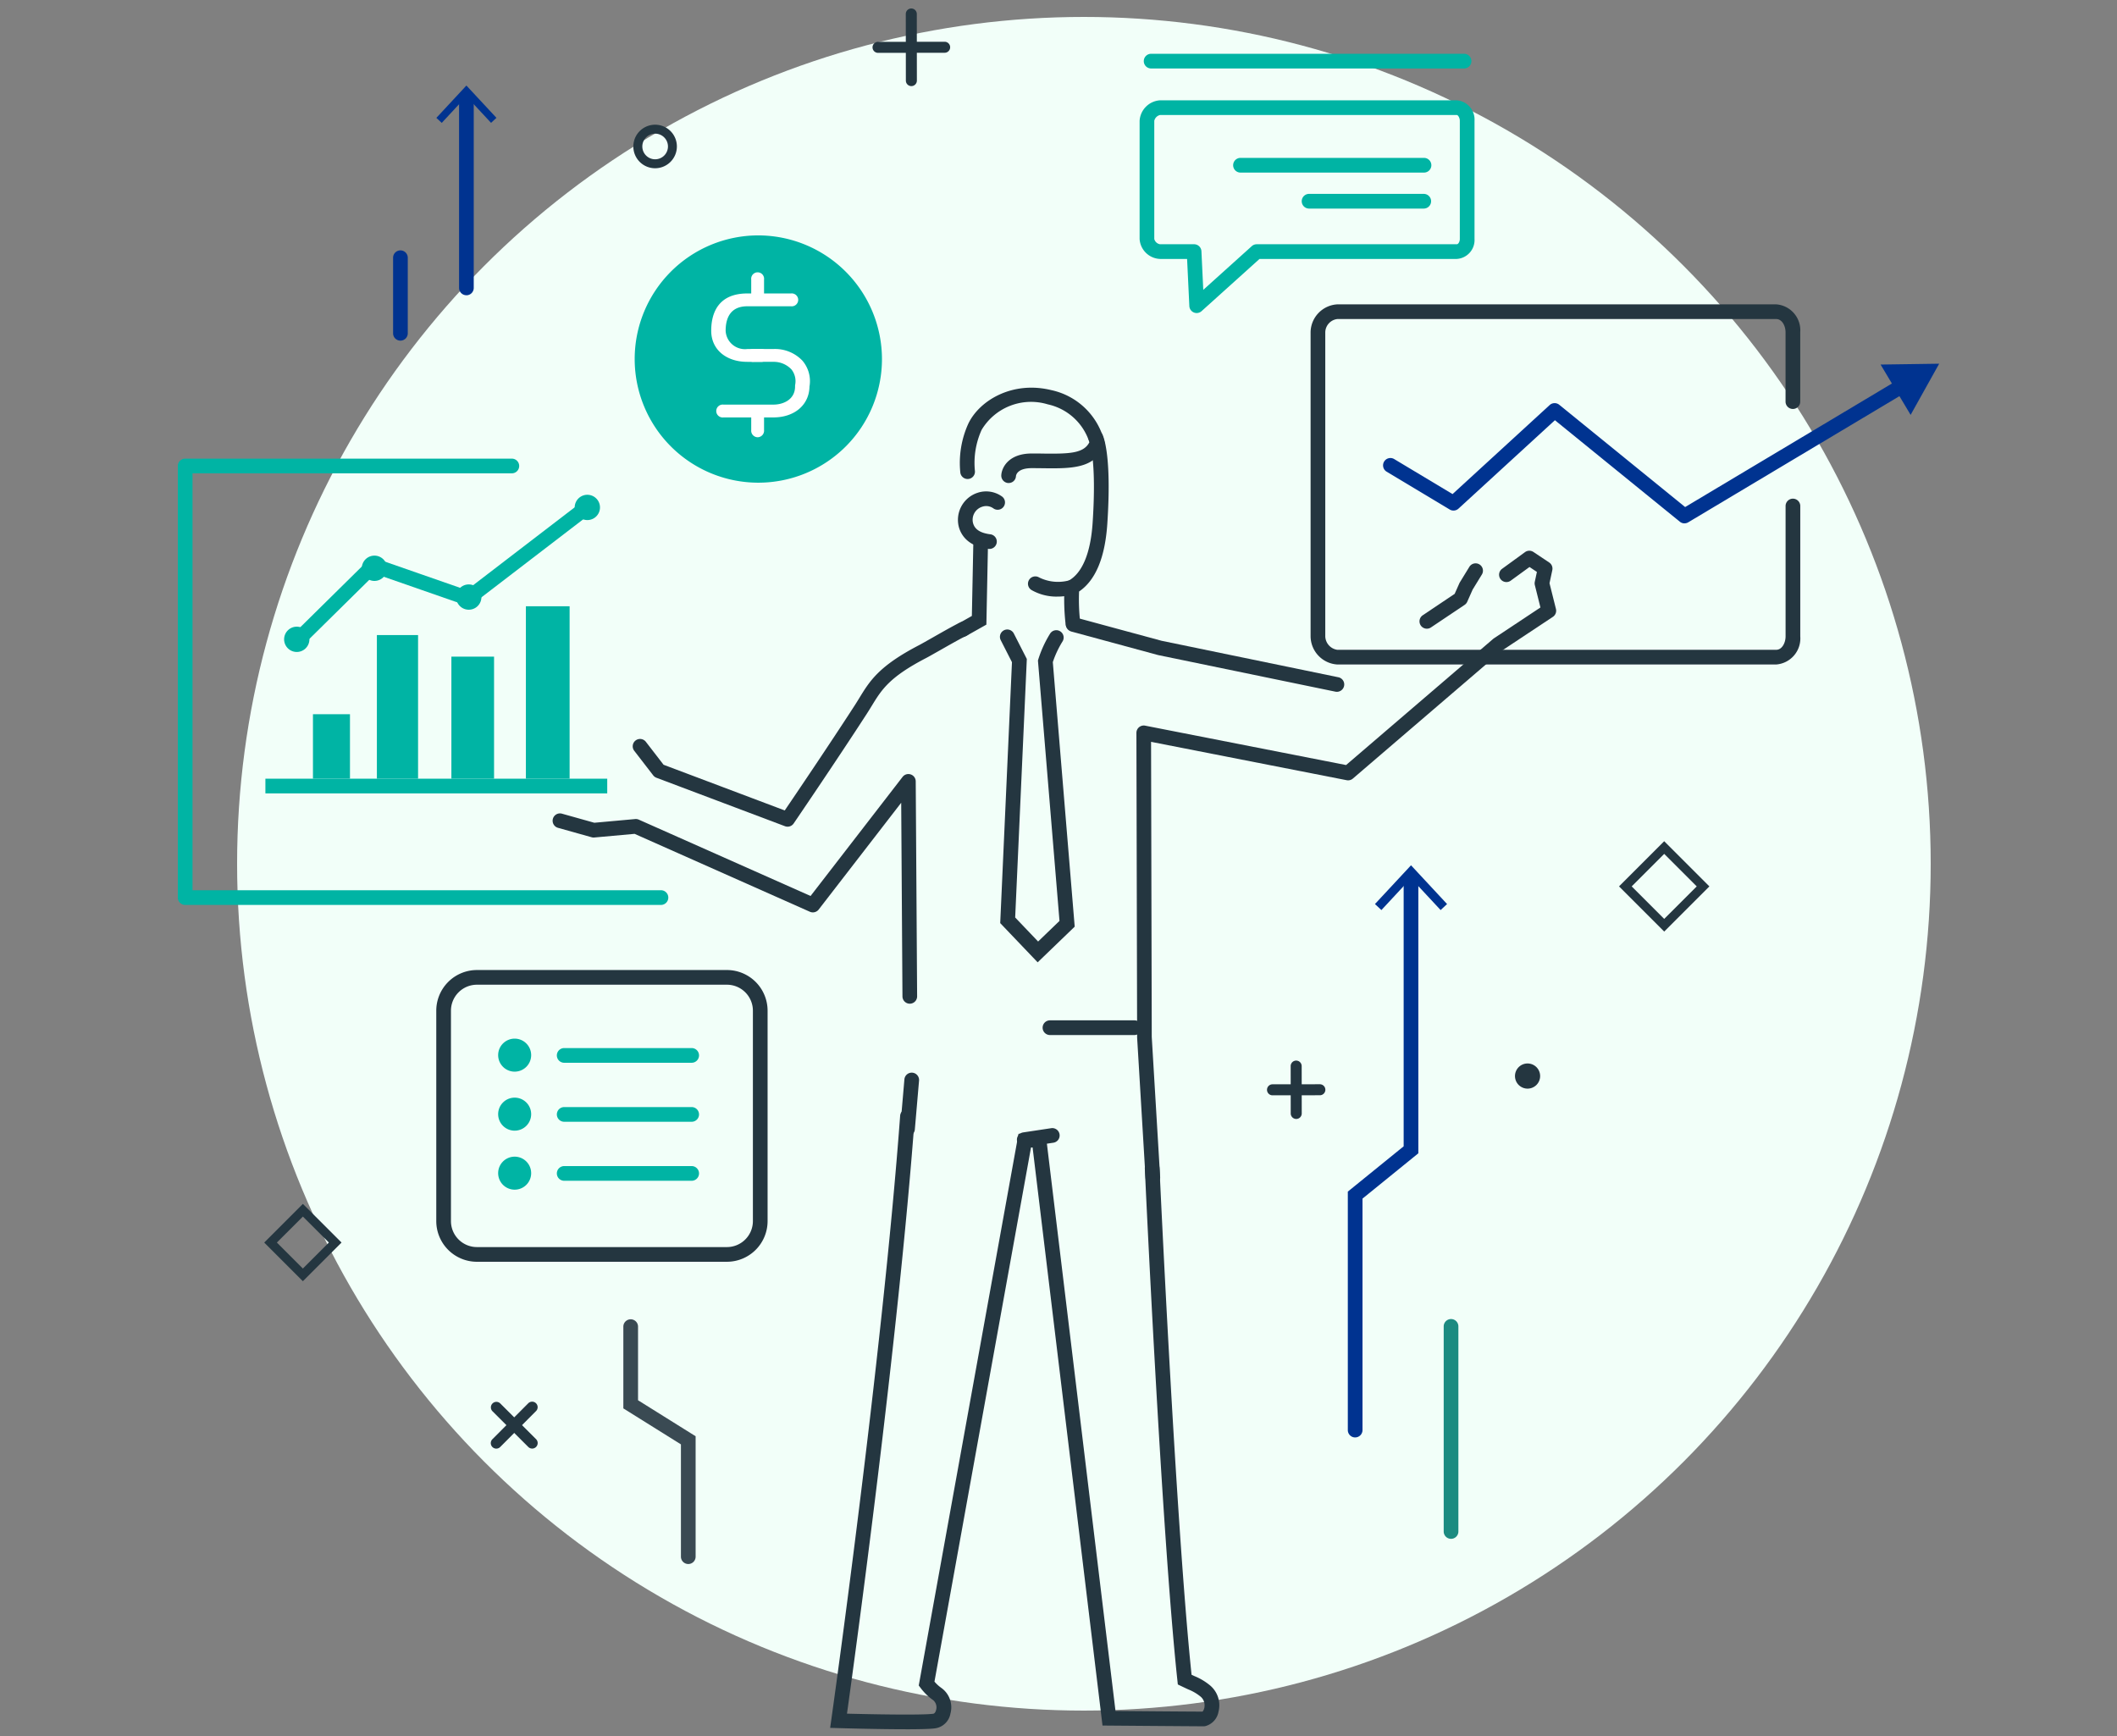 <svg xmlns="http://www.w3.org/2000/svg" xmlns:xlink="http://www.w3.org/1999/xlink" width="250" height="205" viewBox="0 0 250 205">
  <rect x="0" y="0" width="250" height="205" fill="#808080" stroke="none"/>
  <defs>
    <clipPath id="clip-path">
      <rect id="長方形_213" data-name="長方形 213" width="250" height="205" transform="translate(160 1257)" fill="none"/>
    </clipPath>
  </defs>
  <g id="img_service01" transform="translate(-160 -1257)">
    <circle id="楕円形_10" data-name="楕円形 10" cx="100" cy="100" r="100" transform="translate(188 1259)" fill="#f2fff9"/>
    <g id="マスクグループ_6" data-name="マスクグループ 6" clip-path="url(#clip-path)">
      <g id="グループ_130" data-name="グループ 130" transform="translate(-2 -52.398)">
        <path id="パス_293" data-name="パス 293" d="M57.082,159.142H.867A.867.867,0,0,1,0,158.274V107.307a.867.867,0,0,1,.867-.867H39.445a.867.867,0,1,1,0,1.734H1.735v49.232H57.082a.868.868,0,0,1,0,1.735" transform="translate(183 1257.117)" fill="#00b4a4"/>
        <path id="パス_294" data-name="パス 294" d="M272.08,37.065H250.409a.867.867,0,0,1,0-1.735H272.08a.867.867,0,0,1,0,1.735" transform="translate(58.083 1292.713)" fill="#00b4a4"/>
        <path id="パス_295" data-name="パス 295" d="M280.172,45.573h-13.6a.868.868,0,0,1,0-1.735h13.6a.868.868,0,0,1,0,1.735" transform="translate(49.99 1288.455)" fill="#00b4a4"/>
        <path id="パス_296" data-name="パス 296" d="M234.161,46.836a.866.866,0,0,1-.866-.826l-.265-5.562h-3.194a2.513,2.513,0,0,1-2.414-2.355V24.135a2.581,2.581,0,0,1,2.414-2.418h35.047a2.286,2.286,0,0,1,2.09,2.418V38.093a2.237,2.237,0,0,1-2.09,2.355h-23.3l-6.843,6.165a.867.867,0,0,1-.581.223m-4.325-23.384a.907.907,0,0,0-.679.683V38.093a.835.835,0,0,0,.679.621h4.022a.867.867,0,0,1,.866.826l.217,4.559,5.731-5.162a.866.866,0,0,1,.58-.223h23.631c.179,0,.356-.308.356-.621V24.135c0-.339-.207-.683-.356-.683Z" transform="translate(69.156 1299.527)" fill="#00b4a4"/>
        <path id="パス_297" data-name="パス 297" d="M266.261,12.447h0l-36.983,0a.867.867,0,0,1,0-1.735h36.983a.868.868,0,0,1,0,1.735" transform="translate(68.661 1305.037)" fill="#00b4a4"/>
        <path id="パス_298" data-name="パス 298" d="M67.367,43.563A.867.867,0,0,1,66.5,42.7V20.244a.867.867,0,1,1,1.734,0V42.7a.867.867,0,0,1-.867.867" transform="translate(149.711 1300.699)" fill="#003390"/>
        <path id="パス_299" data-name="パス 299" d="M61.134,22.044l.635.592L64.681,19.5l2.912,3.133.635-.592-3.547-3.815Z" transform="translate(152.397 1301.273)" fill="#003390"/>
        <path id="パス_300" data-name="パス 300" d="M215.335,241H205.36a.867.867,0,0,1,0-1.735h9.975a.867.867,0,0,1,0,1.735" transform="translate(80.633 1190.623)" fill="#243640"/>
        <path id="パス_301" data-name="パス 301" d="M90.493,247.543a.867.867,0,0,1,0-1.735l15.055,0h0a.867.867,0,0,1,0,1.734l-15.056.005Z" transform="translate(138.134 1187.354)" fill="#00b4a4"/>
        <path id="パス_302" data-name="パス 302" d="M90.493,261.495a.867.867,0,0,1,0-1.734l15.055,0h0a.867.867,0,0,1,0,1.734l-15.056,0Z" transform="translate(138.134 1180.369)" fill="#00b4a4"/>
        <path id="パス_303" data-name="パス 303" d="M90.493,275.449a.867.867,0,0,1,0-1.734l15.055,0h0a.867.867,0,0,1,0,1.734l-15.056,0Z" transform="translate(138.134 1173.383)" fill="#00b4a4"/>
        <path id="パス_304" data-name="パス 304" d="M164.92,9.176a.65.65,0,1,1,0-1.3l7.866-.01h0a.65.65,0,0,1,0,1.3l-7.866.01Z" transform="translate(100.769 1306.463)" fill="#243640"/>
        <path id="パス_305" data-name="パス 305" d="M172.794,9.168a.65.65,0,0,1-.651-.65L172.134.652a.651.651,0,0,1,.65-.651h0a.65.65,0,0,1,.651.649l.009,7.866a.651.651,0,0,1-.65.652Z" transform="translate(96.832 1310.398)" fill="#243640"/>
        <path id="パス_306" data-name="パス 306" d="M258.2,255.675a.65.65,0,0,1,0-1.3l5.591-.007h0a.65.65,0,1,1,0,1.3l-5.591.007Z" transform="translate(54.073 1183.066)" fill="#243640"/>
        <path id="パス_307" data-name="パス 307" d="M263.8,255.667a.651.651,0,0,1-.651-.65l-.006-5.591a.65.65,0,0,1,.649-.651h0a.651.651,0,0,1,.651.65l.007,5.591a.652.652,0,0,1-.65.652Z" transform="translate(51.275 1185.865)" fill="#243640"/>
        <path id="パス_308" data-name="パス 308" d="M198.85,186.147l-4.422-4.632,1.387-30.811-1.325-2.6a.867.867,0,1,1,1.545-.788l1.535,3.007-1.375,30.528,2.708,2.837,2.525-2.433-2.544-30.749.046-.156a13.188,13.188,0,0,1,1.392-3.025.867.867,0,1,1,1.46.937,11.551,11.551,0,0,0-1.142,2.434l2.584,31.237Z" transform="translate(85.689 1236.891)" fill="#243640"/>
        <path id="パス_309" data-name="パス 309" d="M199.263,266.977a.868.868,0,0,1-.127-1.725l3.318-.5a.867.867,0,0,1,.257,1.715l-3.317.5a.829.829,0,0,1-.13.01" transform="translate(83.685 1177.871)" fill="#243640"/>
        <path id="パス_310" data-name="パス 310" d="M171.672,259.1c-.024,0-.05,0-.075,0a.867.867,0,0,1-.79-.938l.5-5.8a.868.868,0,0,1,1.729.148l-.5,5.8a.867.867,0,0,1-.863.793" transform="translate(97.498 1184.473)" fill="#243640"/>
        <path id="パス_311" data-name="パス 311" d="M125.852,169.2a.858.858,0,0,1-.306-.055l-15.18-5.723a.873.873,0,0,1-.381-.283l-2.239-2.9a.867.867,0,1,1,1.374-1.059l2.089,2.708,14.31,5.395c1.237-1.821,5.212-7.692,8.233-12.358.207-.32.395-.627.578-.925,1.24-2.025,2.31-3.773,7.058-6.239.259-.135.888-.493,1.555-.871,1.268-.722,2.705-1.539,3.318-1.817a.867.867,0,1,1,.719,1.579c-.541.246-2.066,1.113-3.179,1.746-.711.4-1.324.753-1.612.9-4.32,2.244-5.229,3.727-6.379,5.606-.189.31-.385.629-.6.962-3.614,5.585-8.589,12.884-8.639,12.957a.867.867,0,0,1-.717.379" transform="translate(129.153 1237.818)" fill="#243640"/>
        <path id="パス_312" data-name="パス 312" d="M242,152.738a.939.939,0,0,1-.177-.018l-20.9-4.314-.051-.012-10.225-2.772a.867.867,0,1,1,.454-1.674l10.2,2.764,20.879,4.308a.868.868,0,0,1-.175,1.717" transform="translate(77.876 1238.355)" fill="#243640"/>
        <path id="パス_313" data-name="パス 313" d="M294.475,138.914a.867.867,0,0,1-.484-1.587l3.769-2.527.561-1.264a.868.868,0,0,1,.054-.1l1.119-1.825a.867.867,0,1,1,1.479.906l-1.089,1.776-.64,1.441a.868.868,0,0,1-.31.368l-3.977,2.666a.863.863,0,0,1-.482.146" transform="translate(36.024 1244.725)" fill="#243640"/>
        <path id="パス_314" data-name="パス 314" d="M163.163,333.451c-3.322,0-7.679-.127-7.946-.135l-.969-.028.136-.96c.059-.422,6-42.5,8.131-71.332a.867.867,0,1,1,1.73.128c-1.952,26.458-7.107,64.021-8.009,70.486,3.083.08,8.893.188,10.174.012.237-.023.329-.367.346-.435a1.125,1.125,0,0,0-.319-1.155,6.667,6.667,0,0,1-1.5-1.448l-.226-.3.067-.372,11.714-64.778,3.18-.25,8.273,68.408c2.17.019,8.349.073,10.285.076a1.084,1.084,0,0,0,.228-.616,1.321,1.321,0,0,0-.514-1.193,5.475,5.475,0,0,0-1.419-.818c-.214-.1-.469-.219-.783-.369l-.437-.209-.051-.482c-1.878-17.569-3.827-60.025-3.846-60.452a.868.868,0,0,1,.827-.906h.04a.867.867,0,0,1,.865.828c.019.422,1.93,42.064,3.787,59.864l.332.156a7.034,7.034,0,0,1,1.752,1.021,3.066,3.066,0,0,1,1.1,3.181,2.146,2.146,0,0,1-1.585,1.716l-.154.014c-2.132-.011-11.112-.082-11.2-.083l-.762-.008-8.256-68.268-.188.014-11.4,63.068a4.313,4.313,0,0,0,.818.747,2.812,2.812,0,0,1,1.069,3.023,2.138,2.138,0,0,1-1.832,1.75c-.581.08-1.9.107-3.448.107" transform="translate(105.786 1180.15)" fill="#243640"/>
        <path id="パス_315" data-name="パス 315" d="M210.624,123.446a.867.867,0,0,1-.858-.748,26.167,26.167,0,0,1-.134-4.473l.024-.487.428-.232c1.635-.887,2.626-3.254,2.866-6.844.507-7.606-.4-9.657-.4-9.678a.856.856,0,0,1,.366-1.161.877.877,0,0,1,1.178.372c.118.223,1.136,2.412.59,10.583-.266,3.987-1.387,6.672-3.335,7.991a24.1,24.1,0,0,0,.14,3.692.867.867,0,0,1-.74.978.823.823,0,0,1-.12.008" transform="translate(78.08 1260.479)" fill="#243640"/>
        <path id="パス_316" data-name="パス 316" d="M190.68,100.918h-.043a.878.878,0,0,1-.825-.92c.042-.888.849-2.568,3.6-2.568.459,0,.9,0,1.336.01,3.078.035,4.789-.008,5.467-1.339a6.632,6.632,0,0,0-4.921-4.476,6.8,6.8,0,0,0-7.807,3.019,9.476,9.476,0,0,0-.793,4.814.867.867,0,1,1-1.719.234,11.2,11.2,0,0,1,.95-5.8c1.327-2.744,5.205-5.062,9.779-3.949A8.239,8.239,0,0,1,201.979,96l.053.25-.092.239c-1.057,2.755-3.91,2.721-7.209,2.682-.424-.006-.863-.011-1.315-.011-1.681,0-1.854.784-1.872.941a.855.855,0,0,1-.863.814" transform="translate(90.432 1265.52)" fill="#243640"/>
        <path id="パス_317" data-name="パス 317" d="M184.648,136.828a.868.868,0,0,1-.427-1.624l1.546-.87.169-8.43a.857.857,0,0,1,.884-.849.868.868,0,0,1,.85.884l-.189,9.42-2.409,1.356a.858.858,0,0,1-.424.112" transform="translate(91.002 1247.799)" fill="#243640"/>
        <path id="パス_318" data-name="パス 318" d="M188.17,120.987a1.035,1.035,0,0,1-.11-.006c-2.35-.3-3.192-1.547-3.484-2.545a3.364,3.364,0,0,1,2.172-4.07,3.208,3.208,0,0,1,2.872.4.867.867,0,1,1-1,1.415,1.45,1.45,0,0,0-1.313-.172,1.614,1.614,0,0,0-1.063,1.938c.138.47.5,1.117,2.037,1.311a.867.867,0,0,1-.107,1.728" transform="translate(90.667 1253.234)" fill="#243640"/>
        <path id="パス_319" data-name="パス 319" d="M130.807,208.144a.867.867,0,0,1-.867-.861l-.149-22.869-9.744,12.61a.868.868,0,0,1-1.039.262l-20.7-9.2-4.758.431a.88.88,0,0,1-.313-.028l-3.976-1.115a.867.867,0,1,1,.468-1.67l3.823,1.072,4.824-.437a.866.866,0,0,1,.431.071l20.282,9.013,10.864-14.06a.867.867,0,0,1,1.554.525l.165,25.382a.867.867,0,0,1-.861.873Z" transform="translate(138.633 1219.779)" fill="#243640"/>
        <path id="パス_320" data-name="パス 320" d="M204.477,136.674a5.965,5.965,0,0,1-3.019-.769.867.867,0,1,1,.874-1.5,5.029,5.029,0,0,0,3.614.338.867.867,0,0,1,.528,1.652,7.074,7.074,0,0,1-2,.277" transform="translate(82.368 1243.176)" fill="#243640"/>
        <path id="パス_321" data-name="パス 321" d="M228.608,203.1a.866.866,0,0,1-.864-.816l-.994-16.59c0-.016,0-.033,0-.05l-.084-35.923a.867.867,0,0,1,1.035-.853l23.723,4.652L268.8,138.619a.873.873,0,0,1,.085-.064l5.493-3.643-.66-2.64a.879.879,0,0,1-.007-.392l.249-1.166-.873-.582-2.248,1.636a.867.867,0,0,1-1.02-1.4l2.737-1.991a.867.867,0,0,1,.991-.02l1.866,1.244a.868.868,0,0,1,.367.9l-.331,1.546.76,3.039a.867.867,0,0,1-.362.933l-5.96,3.952-17.659,15.145a.865.865,0,0,1-.732.193l-23.1-4.53.081,34.842.992,16.565a.867.867,0,0,1-.813.918h-.053" transform="translate(69.535 1246.221)" fill="#243640"/>
        <path id="パス_322" data-name="パス 322" d="M113.016,338.816a.867.867,0,0,1-.867-.867V324.688l-6.8-4.249v-9.683a.868.868,0,0,1,1.735,0v8.721l6.8,4.25V337.95a.867.867,0,0,1-.867.867" transform="translate(130.263 1155.273)" fill="#3a4a53"/>
        <path id="パス_323" data-name="パス 323" d="M277.524,270.922a.867.867,0,0,1-.867-.867V241.894l6.594-5.35V204.988a.867.867,0,1,1,1.734,0v32.381l-6.594,5.351v27.334a.867.867,0,0,1-.867.867" transform="translate(44.509 1208.219)" fill="#003390"/>
        <path id="パス_324" data-name="パス 324" d="M283.073,207.175l.762.71,3.493-3.76,3.5,3.76.762-.71-4.257-4.578Z" transform="translate(41.297 1208.98)" fill="#003390"/>
        <path id="パス_325" data-name="パス 325" d="M346.123,207.572l-5.335-5.334,5.335-5.336,5.336,5.336Zm-3.84-5.334,3.84,3.839,3.841-3.839-3.841-3.84Z" transform="translate(12.406 1211.832)" fill="#243640"/>
        <path id="パス_326" data-name="パス 326" d="M24.994,291.786l-4.565-4.565,4.565-4.565,4.565,4.565Zm-3.07-4.565,3.07,3.069,3.07-3.069-3.07-3.069Z" transform="translate(172.773 1168.906)" fill="#243640"/>
        <path id="パス_327" data-name="パス 327" d="M110.282,32.621a2.571,2.571,0,1,1,2.571-2.571,2.574,2.574,0,0,1-2.571,2.571m0-4.086A1.514,1.514,0,1,0,111.8,30.05a1.515,1.515,0,0,0-1.514-1.514" transform="translate(129.081 1296.645)" fill="#243640"/>
        <path id="パス_328" data-name="パス 328" d="M300.2,335.842a.867.867,0,0,1-.867-.867v-24.22a.867.867,0,1,1,1.734,0v24.22a.867.867,0,0,1-.867.867" transform="translate(33.156 1155.273)" fill="#1c8b81"/>
        <path id="パス_329" data-name="パス 329" d="M51.768,67.855a.867.867,0,0,1-.867-.867V58.064a.867.867,0,0,1,1.734,0v8.924a.868.868,0,0,1-.867.867" transform="translate(157.52 1281.768)" fill="#003390"/>
        <path id="パス_330" data-name="パス 330" d="M319.155,250.943a1.485,1.485,0,1,1-1.486-1.485,1.485,1.485,0,0,1,1.486,1.485" transform="translate(24.722 1185.523)" fill="#243640"/>
        <path id="パス_331" data-name="パス 331" d="M74.653,334.968a.65.65,0,0,1-.46-1.11l4.232-4.243a.65.65,0,1,1,.921.918l-4.232,4.243a.652.652,0,0,1-.461.191" transform="translate(145.956 1145.494)" fill="#243640"/>
        <path id="パス_332" data-name="パス 332" d="M78.885,334.968a.648.648,0,0,1-.459-.19l-4.242-4.232a.651.651,0,0,1,.919-.921l4.242,4.232a.651.651,0,0,1-.459,1.111" transform="translate(145.96 1145.488)" fill="#243640"/>
        <path id="パス_333" data-name="パス 333" d="M122.613,53.657a14.6,14.6,0,1,0,14.606,14.6,14.622,14.622,0,0,0-14.606-14.6" transform="translate(128.933 1283.539)" fill="#00b4a4"/>
        <path id="パス_334" data-name="パス 334" d="M131.963,75.46h-1.574c-2.507,0-4.265-1.463-4.265-3.669,0-2.433,1.1-4.408,4.265-4.408h5.159a.762.762,0,1,1,0,1.514h-5.159c-2.012,0-2.561,1.411-2.561,2.894a2.28,2.28,0,0,0,2.561,2.154h1.574a.763.763,0,1,1,0,1.515" transform="translate(119.864 1276.668)" fill="#fff"/>
        <path id="パス_335" data-name="パス 335" d="M134.057,88.6h-5.9a.762.762,0,1,1,0-1.515h5.9c1.239,0,2.563-.637,2.563-2.145,0-.041,0-.135.008-.177a2.234,2.234,0,0,0-.432-1.828,2.857,2.857,0,0,0-2.138-.9h-2.318a.762.762,0,1,1,0-1.515h2.318a4.467,4.467,0,0,1,3.426,1.372,3.717,3.717,0,0,1,.839,3.058c-.033,2.172-1.777,3.648-4.265,3.648" transform="translate(119.271 1270.092)" fill="#fff"/>
        <path id="パス_336" data-name="パス 336" d="M136.343,66.04a.776.776,0,0,1-.758-.853V63.242a.763.763,0,1,1,1.515,0v1.945a.777.777,0,0,1-.757.853" transform="translate(115.128 1279.168)" fill="#fff"/>
        <path id="パス_337" data-name="パス 337" d="M136.343,97.729a.776.776,0,0,1-.758-.851V94.934a.763.763,0,1,1,1.515,0v1.945a.777.777,0,0,1-.757.851" transform="translate(115.128 1263.303)" fill="#fff"/>
        <rect id="長方形_68" data-name="長方形 68" width="4.371" height="7.613" transform="translate(198.958 1393.738)" fill="#00b4a4"/>
        <rect id="長方形_69" data-name="長方形 69" width="4.863" height="16.961" transform="translate(206.507 1384.391)" fill="#00b4a4"/>
        <rect id="長方形_70" data-name="長方形 70" width="5.038" height="14.412" transform="translate(215.306 1386.939)" fill="#00b4a4"/>
        <rect id="長方形_71" data-name="長方形 71" width="5.162" height="20.361" transform="translate(224.104 1380.99)" fill="#00b4a4"/>
        <path id="パス_338" data-name="パス 338" d="M28.067,133.71l-1.218-1.235,9.083-8.958a.868.868,0,0,1,.894-.2l10.729,3.738L61.189,116.6l1.056,1.377L48.24,128.714a.869.869,0,0,1-.813.131l-10.661-3.714Z" transform="translate(169.56 1252.029)" fill="#00b4a4"/>
        <rect id="長方形_72" data-name="長方形 72" width="40.367" height="1.735" transform="translate(193.342 1401.352)" fill="#00b4a4"/>
        <path id="パス_339" data-name="パス 339" d="M96.827,116.574a1.493,1.493,0,1,1-1.4-1.581,1.492,1.492,0,0,1,1.4,1.581" transform="translate(136.023 1252.836)" fill="#00b4a4"/>
        <path id="パス_340" data-name="パス 340" d="M68.793,137.769a1.493,1.493,0,1,1-1.4-1.582,1.493,1.493,0,0,1,1.4,1.582" transform="translate(150.056 1242.227)" fill="#00b4a4"/>
        <path id="パス_341" data-name="パス 341" d="M46.483,130.958a1.493,1.493,0,1,1-1.4-1.581,1.494,1.494,0,0,1,1.4,1.581" transform="translate(161.225 1245.637)" fill="#00b4a4"/>
        <path id="パス_342" data-name="パス 342" d="M28.118,147.76a1.493,1.493,0,1,1-1.4-1.581,1.494,1.494,0,0,1,1.4,1.581" transform="translate(170.418 1237.225)" fill="#00b4a4"/>
        <path id="パス_343" data-name="パス 343" d="M95.436,261.812H65.91a4.806,4.806,0,0,1-4.8-4.8V232.16a4.806,4.806,0,0,1,4.8-4.8H95.436a4.806,4.806,0,0,1,4.8,4.8v24.851a4.806,4.806,0,0,1-4.8,4.8M65.91,229.094a3.069,3.069,0,0,0-3.066,3.066v24.851a3.069,3.069,0,0,0,3.066,3.065H95.436a3.069,3.069,0,0,0,3.065-3.065V232.16a3.069,3.069,0,0,0-3.065-3.066Z" transform="translate(152.41 1196.586)" fill="#243640"/>
        <path id="パス_344" data-name="パス 344" d="M320.571,104.555a.866.866,0,0,1-.547-.194L305.269,92.374l-11.393,10.444a.869.869,0,0,1-1.033.1l-7.466-4.479a.868.868,0,0,1,.893-1.488l6.91,4.146,11.468-10.512a.868.868,0,0,1,1.134-.033l14.864,12.076,25.288-15.105a.867.867,0,0,1,.89,1.489l-25.809,15.416a.862.862,0,0,1-.444.123" transform="translate(40.354 1266.646)" fill="#003390"/>
        <path id="パス_345" data-name="パス 345" d="M406.184,90.038l3.371-6.043-6.918.1Z" transform="translate(-18.555 1268.352)" fill="#003390"/>
        <path id="パス_346" data-name="パス 346" d="M79.642,259.487a1.949,1.949,0,1,1-1.949-1.949,1.95,1.95,0,0,1,1.949,1.949" transform="translate(145.084 1181.479)" fill="#00b4a4"/>
        <path id="パス_347" data-name="パス 347" d="M79.642,273.44a1.949,1.949,0,1,1-1.949-1.949,1.95,1.95,0,0,1,1.949,1.949" transform="translate(145.084 1174.494)" fill="#00b4a4"/>
        <path id="パス_348" data-name="パス 348" d="M79.642,245.534a1.949,1.949,0,1,1-1.949-1.949,1.95,1.95,0,0,1,1.949,1.949" transform="translate(145.084 1188.463)" fill="#00b4a4"/>
        <path id="パス_349" data-name="パス 349" d="M322.848,112.486H271a3.363,3.363,0,0,1-3.144-3.319V73.246A3.344,3.344,0,0,1,271,69.96h51.848a3.065,3.065,0,0,1,2.831,3.286v8.2a.867.867,0,1,1-1.735,0v-8.2c0-.746-.419-1.551-1.1-1.551H271a1.609,1.609,0,0,0-1.41,1.551v35.921a1.654,1.654,0,0,0,1.41,1.584h51.848c.677,0,1.1-.822,1.1-1.584V93.773a.867.867,0,1,1,1.735,0v15.394a3.086,3.086,0,0,1-2.831,3.319" transform="translate(48.914 1275.379)" fill="#243640"/>
      </g>
    </g>
  </g>
</svg>
